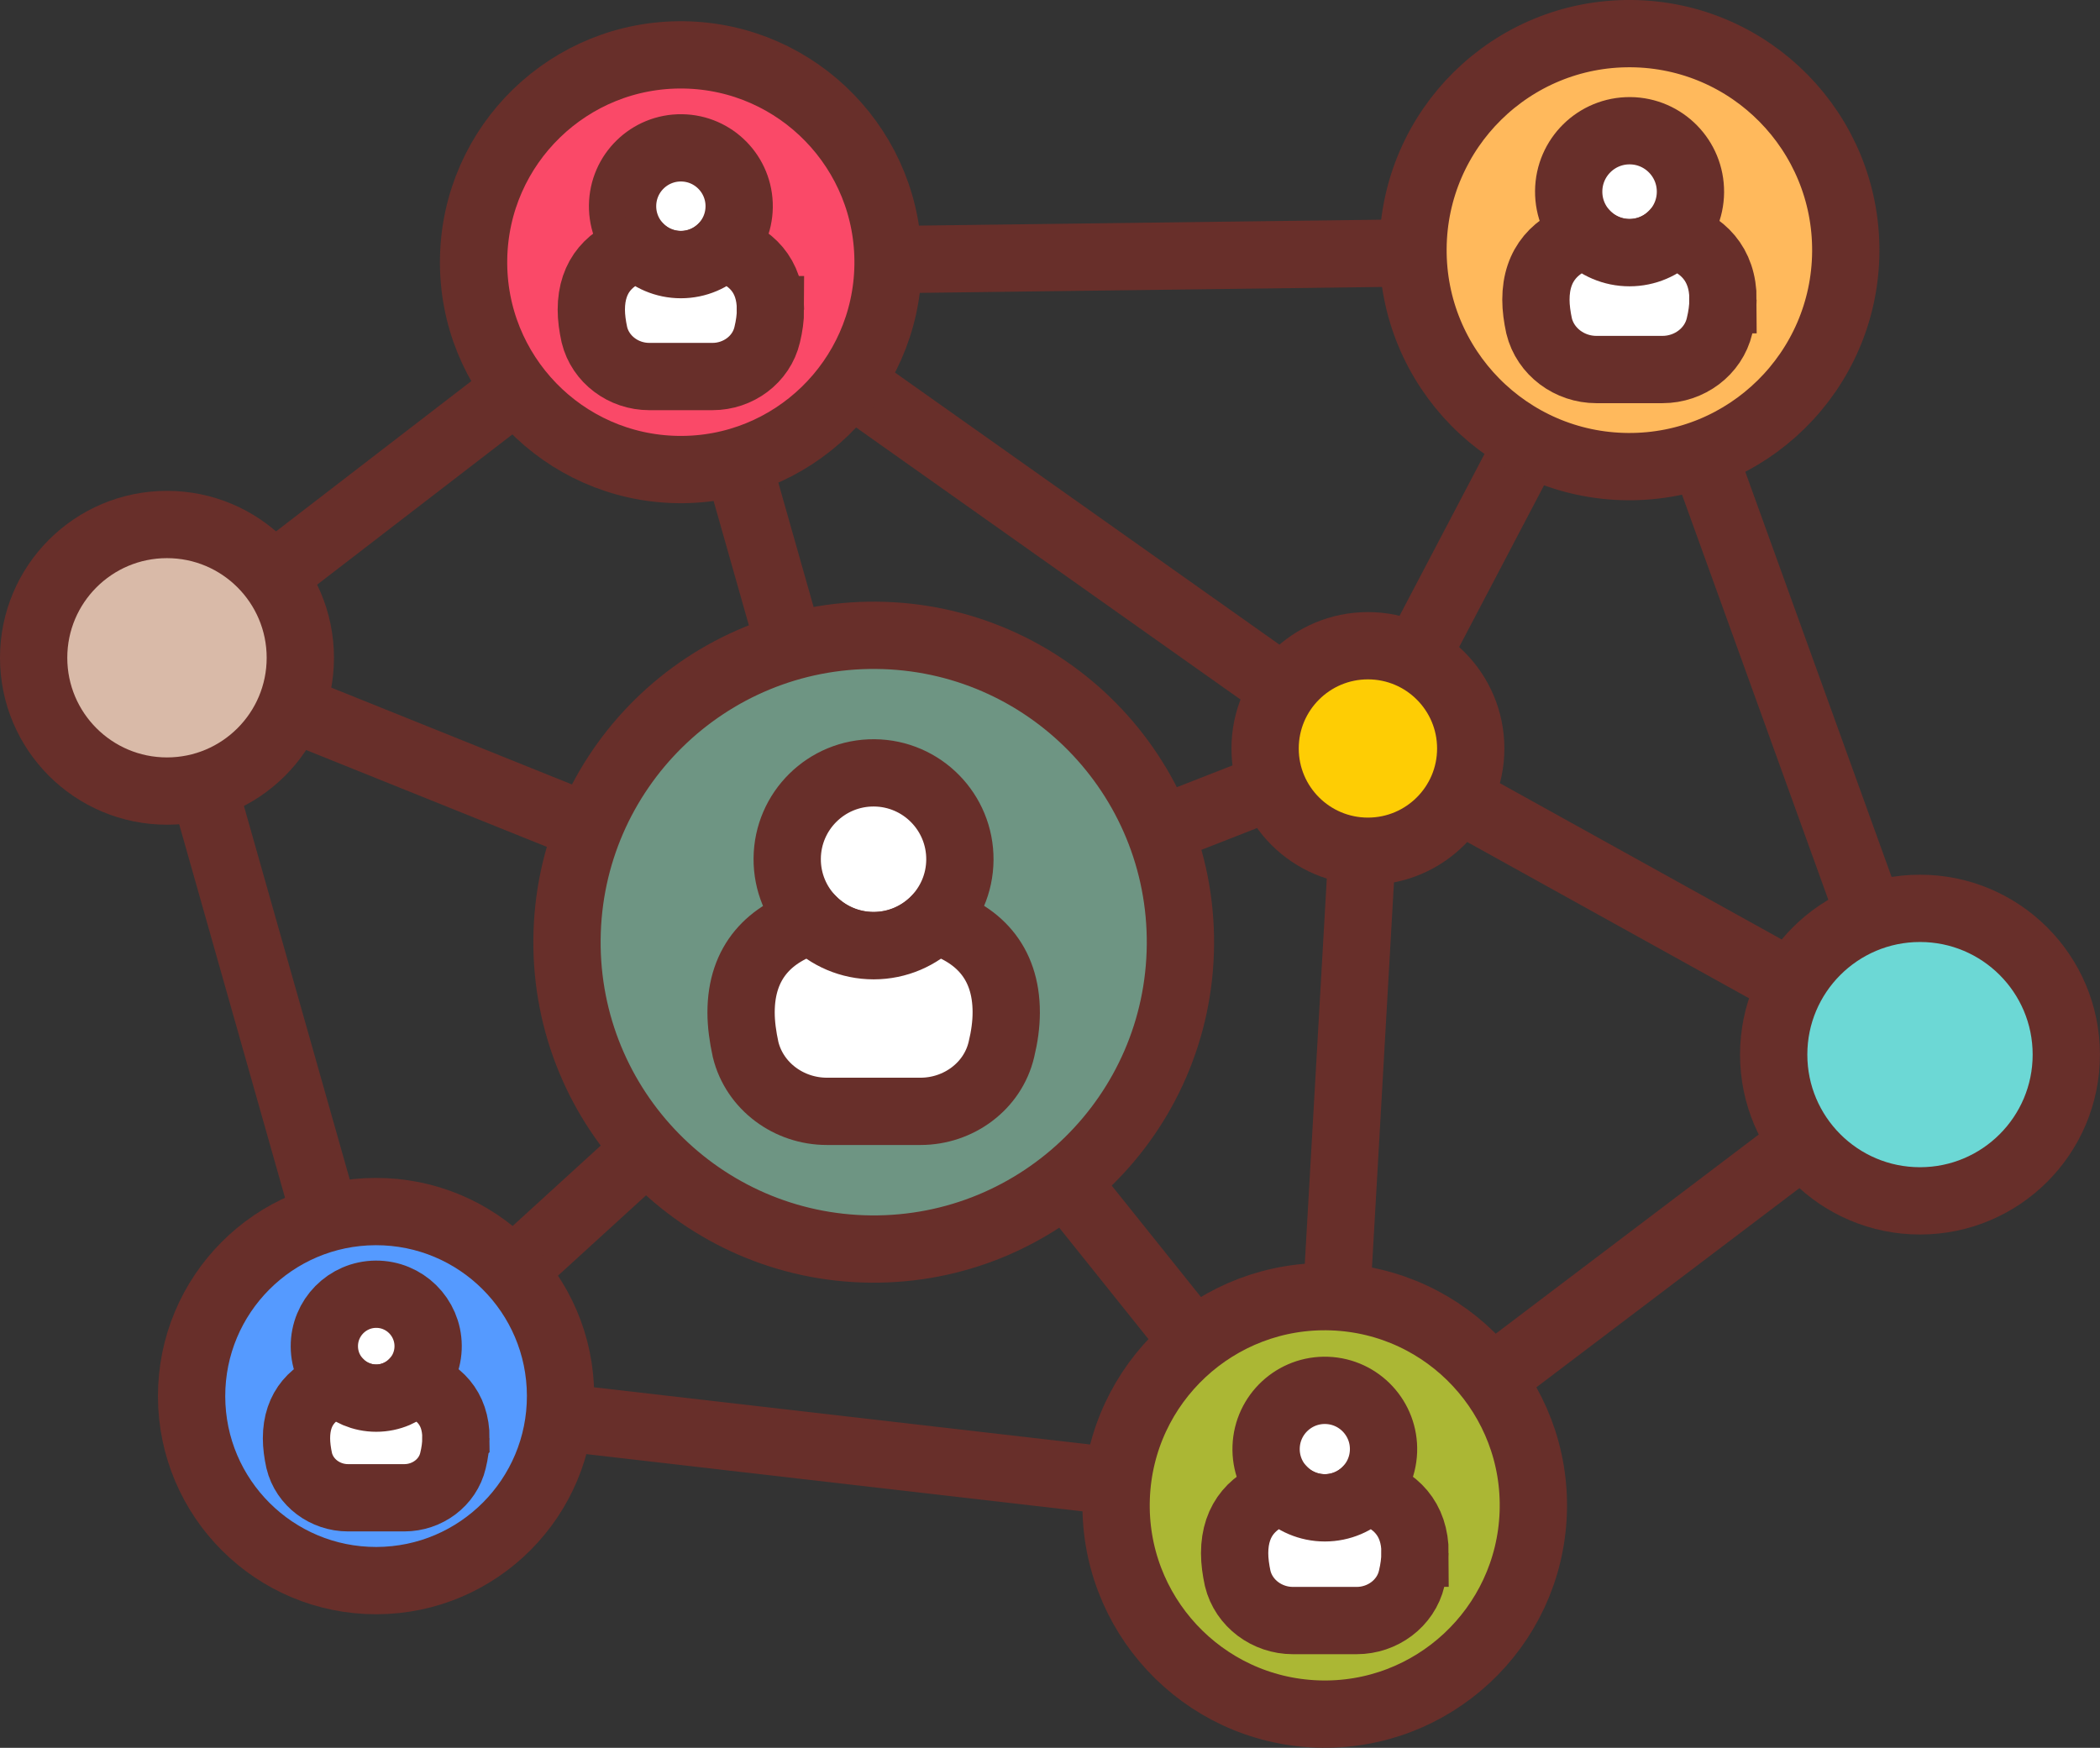 <svg xmlns="http://www.w3.org/2000/svg" id="_&#x30EC;&#x30A4;&#x30E4;&#x30FC;_2" data-name="&#x30EC;&#x30A4;&#x30E4;&#x30FC; 2" viewBox="0 0 390.12 324.7"><rect x="0" y="0" width="390.12" height="324.7" fill="#333333" stroke="none"/><defs><style>      .cls-1 {        fill: #559aff;      }      .cls-1, .cls-2, .cls-3, .cls-4, .cls-5, .cls-6, .cls-7, .cls-8, .cls-9, .cls-10 {        stroke: #682f2a;        stroke-miterlimit: 10;        stroke-width: 12.5px;      }      .cls-2 {        fill: #6e9583;      }      .cls-3 {        fill: #6cd8d5;      }      .cls-4 {        fill: #fa4968;      }      .cls-5 {        fill: #ffb95c;      }      .cls-6 {        fill: #fff;      }      .cls-7 {        fill: #d9baa8;      }      .cls-8 {        fill: #abb734;      }      .cls-9 {        fill: none;      }      .cls-10 {        fill: #fecd04;      }    </style></defs><g id="_&#x30EC;&#x30A4;&#x30E4;&#x30FC;_1-2" data-name="&#x30EC;&#x30A4;&#x30E4;&#x30FC; 1"><g><line class="cls-9" x1="162.3" y1="175.02" x2="31.02" y2="122.2"></line><polyline class="cls-9" points="302.71 46.47 254.12 139.05 162.3 175.02"></polyline><line class="cls-9" x1="254.12" y1="139.05" x2="126.49" y2="48.72"></line><line class="cls-9" x1="302.71" y1="46.47" x2="126.49" y2="48.72"></line><line class="cls-9" x1="162.3" y1="175.02" x2="69.88" y2="259.35"></line><polyline class="cls-9" points="246.09 279.67 162.3 175.02 126.49 48.72"></polyline><polyline class="cls-9" points="356.68 195.92 254.12 139.05 246.09 279.67"></polyline><polyline class="cls-9" points="302.71 46.47 356.68 195.92 246.09 279.67 69.88 259.35 31.02 122.2 126.49 48.72"></polyline><ellipse class="cls-1" cx="69.88" cy="259.35" rx="34.27" ry="34.28" transform="translate(-.65 .18) rotate(-.14)"></ellipse><ellipse class="cls-10" cx="254.12" cy="139.05" rx="19.1" ry="19.09"></ellipse><ellipse class="cls-7" cx="31.02" cy="122.2" rx="24.77" ry="24.76"></ellipse><ellipse class="cls-3" cx="356.68" cy="195.92" rx="27.18" ry="27.17"></ellipse><ellipse class="cls-8" cx="246.1" cy="279.67" rx="38.78" ry="38.76" transform="translate(-42.28 515.5) rotate(-87.93)"></ellipse><ellipse class="cls-6" cx="246.1" cy="269.2" rx="10.91" ry="10.91" transform="translate(-32.13 505.03) rotate(-87.85)"></ellipse><path class="cls-6" d="m262.86,288.55c0,1.49-.22,3.07-.61,4.7-1.1,4.65-5.44,7.81-10.22,7.81h-11.84c-4.78,0-9.12-3.16-10.26-7.81-.35-1.62-.57-3.2-.57-4.7,0-6.45,3.68-10.05,9.04-11.63,1.97,1.97,4.69,3.2,7.72,3.2,3.03,0,5.75-1.23,7.72-3.2,5.35,1.58,9.04,5.18,9.04,11.63Z"></path><ellipse class="cls-4" cx="126.49" cy="48.71" rx="38.52" ry="38.5" transform="translate(75.83 174.44) rotate(-89.12)"></ellipse><ellipse class="cls-6" cx="126.49" cy="38.31" rx="10.84" ry="10.83" transform="translate(86.7 164.34) rotate(-89.33)"></ellipse><path class="cls-6" d="m143.13,57.53c0,1.48-.22,3.05-.61,4.66-1.09,4.62-5.4,7.76-10.15,7.76h-11.76c-4.75,0-9.06-3.14-10.19-7.76-.35-1.61-.57-3.18-.57-4.66,0-6.41,3.66-9.98,8.97-11.55,1.96,1.96,4.66,3.18,7.67,3.18s5.71-1.22,7.67-3.18c5.31,1.57,8.97,5.14,8.97,11.55Z"></path><ellipse class="cls-2" cx="162.3" cy="175.02" rx="57.01" ry="56.98" transform="translate(-14.12 335.8) rotate(-89.5)"></ellipse><ellipse class="cls-6" cx="162.29" cy="159.62" rx="16.04" ry="16.04" transform="translate(1.39 320.65) rotate(-89.55)"></ellipse><path class="cls-6" d="m186.93,188.08c0,2.19-.32,4.52-.9,6.9-1.61,6.84-8,11.48-15.02,11.48h-17.41c-7.03,0-13.41-4.64-15.09-11.48-.52-2.39-.84-4.71-.84-6.9,0-9.48,5.42-14.77,13.28-17.1,2.9,2.9,6.9,4.71,11.35,4.71s8.45-1.81,11.35-4.71c7.87,2.32,13.28,7.61,13.28,17.09Z"></path><ellipse class="cls-5" cx="302.7" cy="46.47" rx="40.22" ry="40.2" transform="translate(253.9 348.8) rotate(-89.56)"></ellipse><ellipse class="cls-6" cx="302.7" cy="35.61" rx="11.32" ry="11.31" transform="translate(264.53 337.99) rotate(-89.51)"></ellipse><path class="cls-6" d="m320.08,55.68c0,1.55-.23,3.19-.64,4.87-1.14,4.82-5.64,8.1-10.6,8.1h-12.28c-4.96,0-9.46-3.28-10.64-8.1-.36-1.68-.59-3.32-.59-4.87,0-6.69,3.82-10.42,9.37-12.06,2.05,2.05,4.87,3.32,8.01,3.32,3.14,0,5.96-1.27,8.01-3.32,5.55,1.64,9.37,5.37,9.37,12.06Z"></path><ellipse class="cls-6" cx="69.88" cy="250.09" rx="9.64" ry="9.65" transform="translate(-1.73 .49) rotate(-.4)"></ellipse><path class="cls-6" d="m84.69,267.2c0,1.32-.19,2.72-.54,4.15-.97,4.11-4.81,6.9-9.03,6.9h-10.47c-4.23,0-8.07-2.79-9.07-6.91-.31-1.44-.5-2.83-.5-4.15,0-5.7,3.26-8.88,7.99-10.28,1.74,1.75,4.15,2.83,6.82,2.83,2.68,0,5.08-1.09,6.82-2.83,4.73,1.4,7.99,4.58,7.99,10.28Z"></path></g></g></svg>